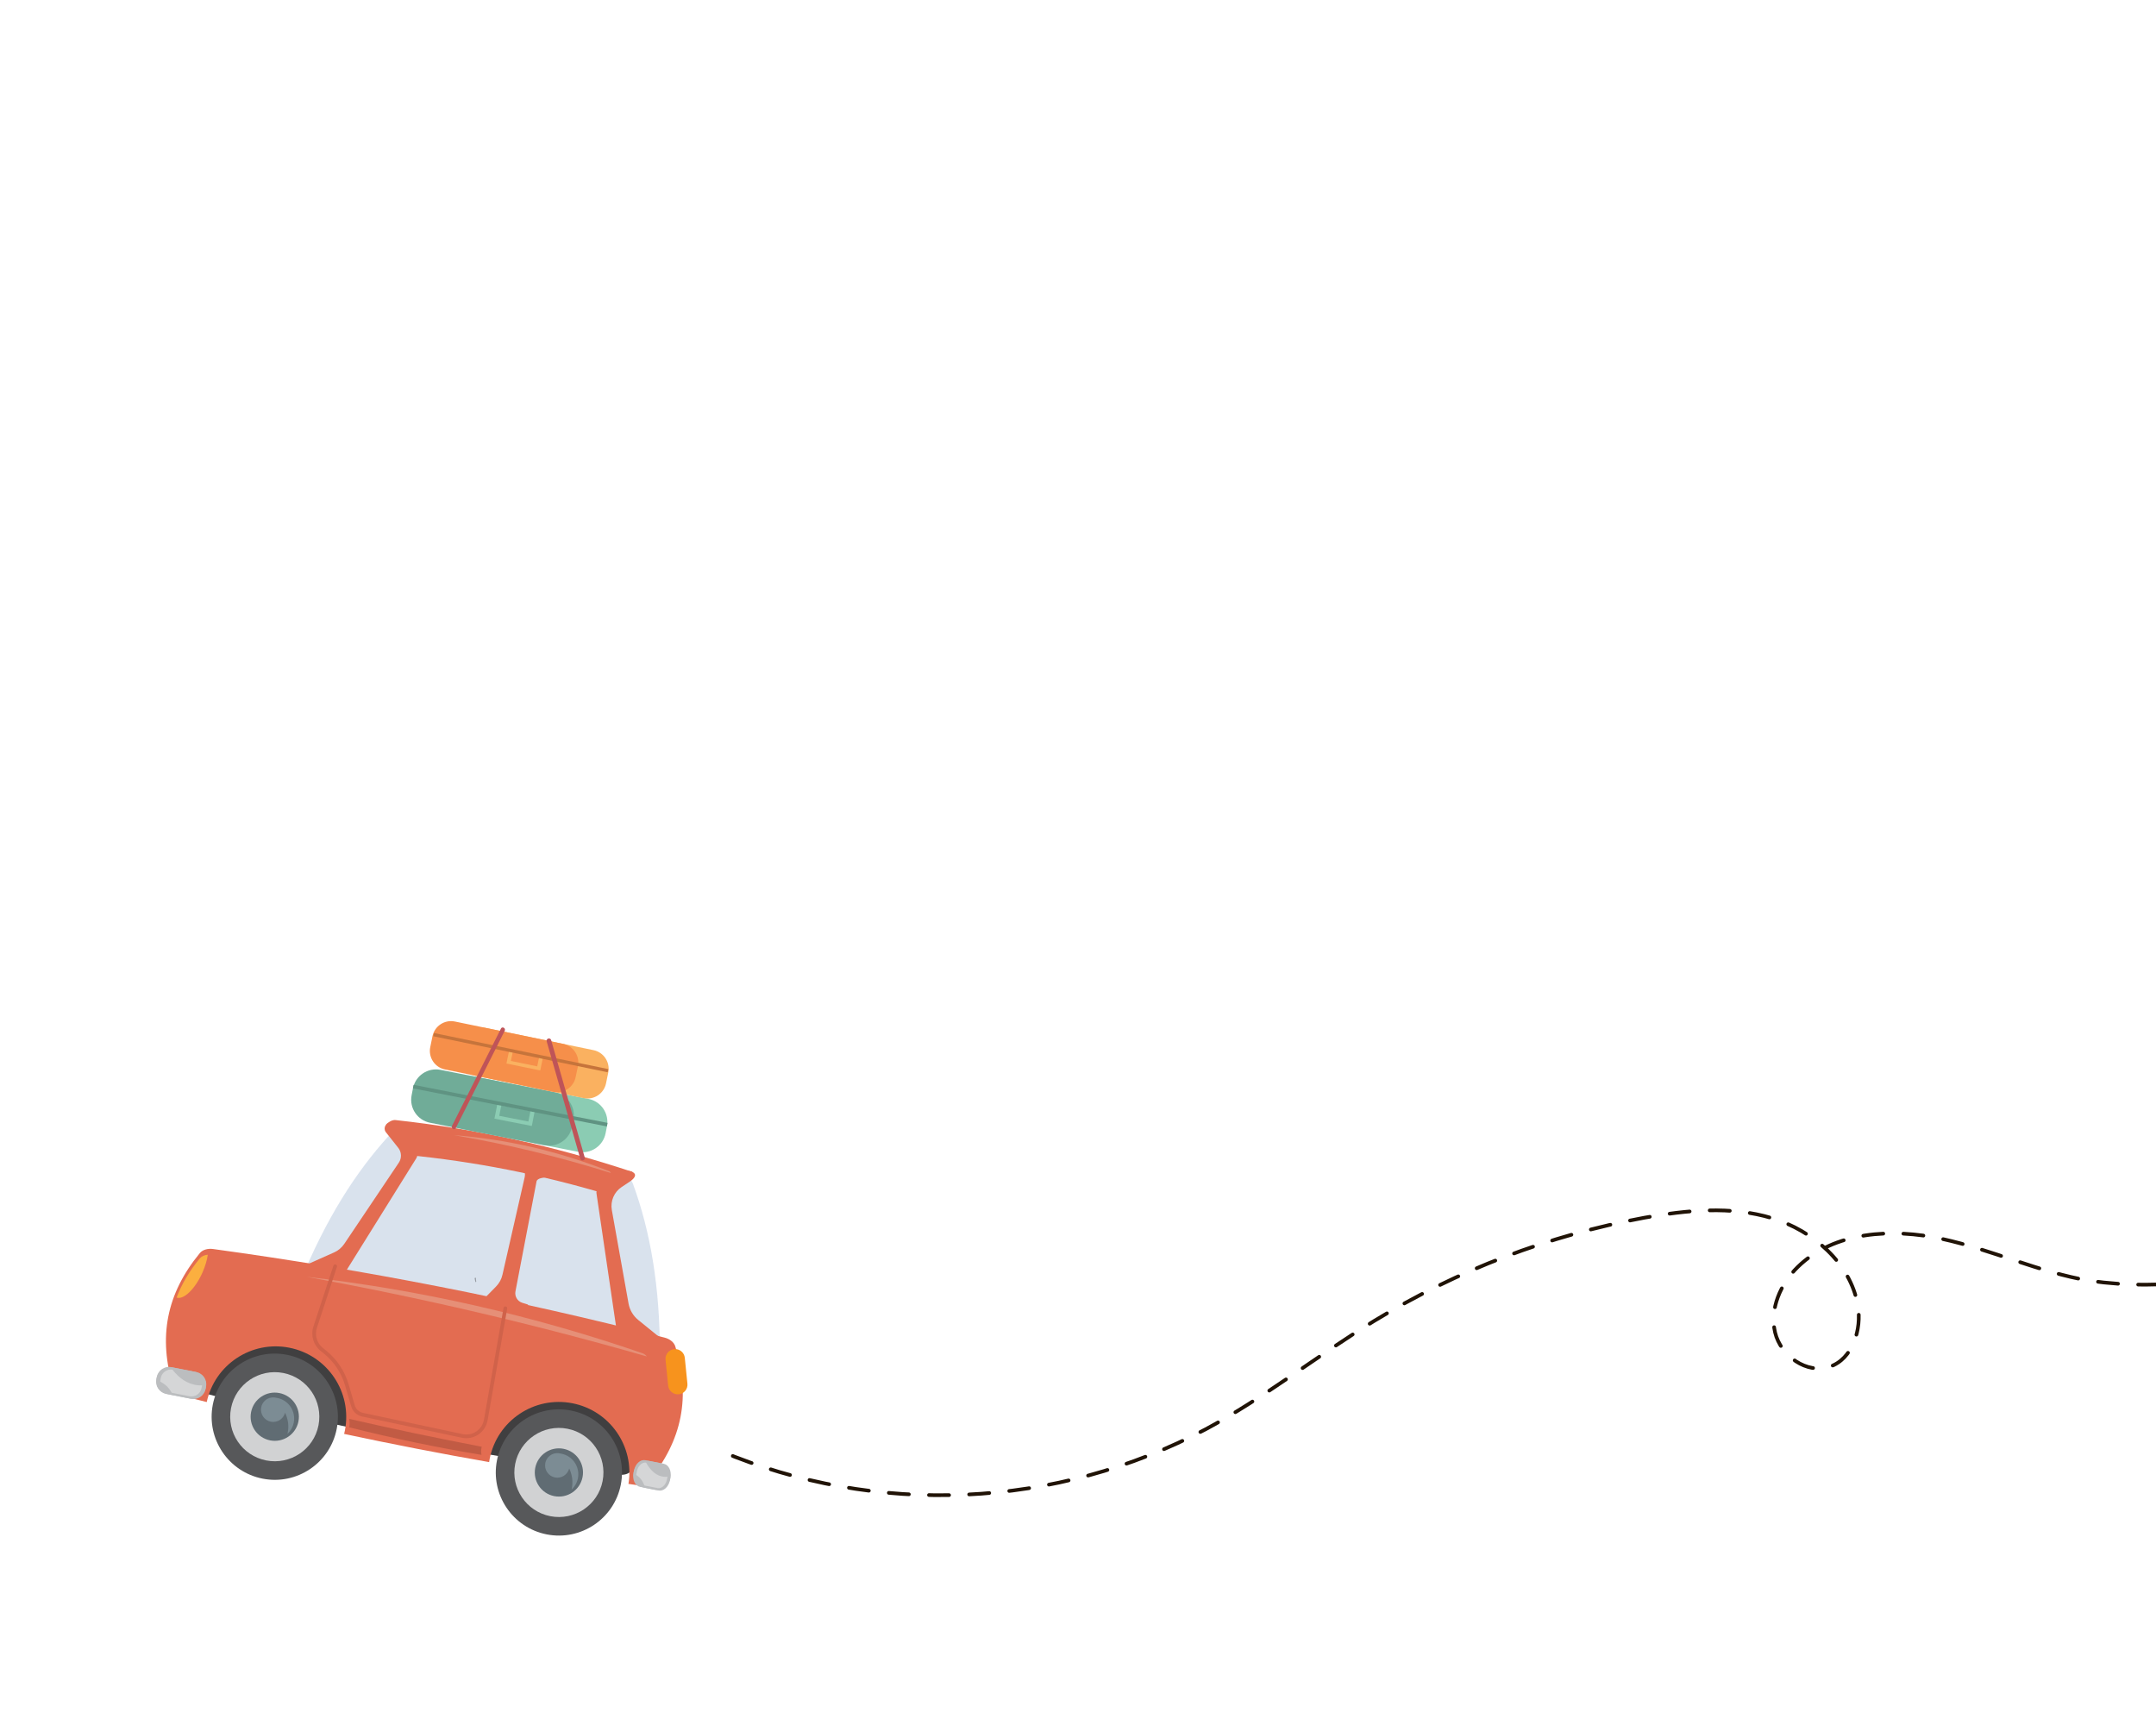 <svg width="564" height="448" viewBox="0 0 564 448" fill="none" xmlns="http://www.w3.org/2000/svg">
<g clip-path="url(#clip0_12_2)">
<mask id="mask0_12_2" style="mask-type:luminance" maskUnits="userSpaceOnUse" x="0" y="0" width="762" height="448">
<path d="M0.605 149.483L698.231 0L762 297.606L64.374 447.088L0.605 149.483Z" fill="white"/>
</mask>
<g mask="url(#mask0_12_2)">
<path d="M70.041 336.339C69.905 336.407 69.772 336.481 69.643 336.562C69.378 336.721 69.169 336.96 69.048 337.246C68.927 337.531 68.9 337.847 68.97 338.149C69.022 338.404 69.126 338.646 69.275 338.859C69.424 339.073 69.615 339.253 69.837 339.39C70.06 339.538 70.315 339.631 70.58 339.661C70.846 339.69 71.116 339.656 71.366 339.56C71.616 339.465 71.839 339.311 72.017 339.111C72.196 338.912 72.323 338.672 72.391 338.413L72.359 338.265C72.432 337.96 72.419 337.64 72.32 337.343C72.221 337.045 72.04 336.781 71.799 336.58C71.558 336.38 71.265 336.251 70.954 336.209C70.644 336.166 70.328 336.211 70.041 336.339Z" fill="#201306"/>
<path d="M76.117 337.46C75.904 337.549 75.712 337.682 75.553 337.849C75.394 338.016 75.271 338.214 75.192 338.431C75.113 338.648 75.079 338.879 75.093 339.109C75.107 339.34 75.169 339.565 75.274 339.771C75.449 340.109 75.724 340.386 76.061 340.564C76.297 340.706 76.561 340.792 76.835 340.817C77.109 340.841 77.385 340.802 77.641 340.704C77.898 340.606 78.13 340.451 78.318 340.25C78.506 340.05 78.645 339.809 78.727 339.546C78.809 339.23 78.815 338.899 78.743 338.581C78.666 338.319 78.532 338.076 78.351 337.872C78.17 337.668 77.945 337.506 77.694 337.399C77.443 337.292 77.172 337.241 76.899 337.252C76.626 337.262 76.359 337.333 76.117 337.46Z" fill="#201306"/>
<path d="M83.307 338.736C82.917 338.871 82.59 339.144 82.389 339.504C82.187 339.864 82.126 340.285 82.215 340.688C82.295 341.071 82.448 341.435 82.667 341.76C82.889 342.124 83.23 342.4 83.633 342.54C84.036 342.679 84.474 342.674 84.873 342.524C85.28 342.381 85.615 342.087 85.811 341.703C86.007 341.318 86.047 340.874 85.924 340.461C85.798 339.889 85.453 339.389 84.965 339.067C84.476 338.745 83.881 338.627 83.307 338.736Z" fill="#201306"/>
<path d="M91.194 341.668C90.899 341.584 90.585 341.598 90.299 341.709C90.013 341.82 89.771 342.021 89.61 342.282L89.43 342.321C89.368 342.374 89.318 342.44 89.284 342.514C89.25 342.588 89.232 342.668 89.232 342.75C89.231 342.831 89.248 342.912 89.281 342.986C89.315 343.06 89.364 343.127 89.425 343.181C89.466 343.423 89.575 343.649 89.739 343.833C89.902 344.017 90.115 344.151 90.351 344.219C90.696 344.314 91.065 344.272 91.38 344.102C91.695 343.932 91.933 343.647 92.043 343.307C92.122 342.977 92.08 342.63 91.924 342.329C91.768 342.028 91.509 341.793 91.194 341.668Z" fill="#201306"/>
<path d="M134.248 353.332C133.771 353.335 133.315 353.523 132.974 353.855C132.632 354.188 132.432 354.64 132.416 355.116C132.414 355.59 132.597 356.046 132.927 356.386C133.256 356.727 133.706 356.924 134.18 356.937C134.656 356.944 135.116 356.762 135.46 356.431C135.803 356.1 136.003 355.647 136.015 355.17C136.012 354.695 135.827 354.24 135.498 353.897C135.169 353.555 134.721 353.353 134.248 353.332Z" fill="#201306"/>
<path d="M142.611 358.566C142.804 358.372 142.929 358.12 142.97 357.849C143.01 357.578 142.964 357.301 142.837 357.058C142.674 356.799 142.427 356.604 142.137 356.506C141.847 356.409 141.533 356.415 141.247 356.523L141.164 356.54C141.087 356.486 140.995 356.46 140.901 356.467C140.808 356.475 140.719 356.514 140.651 356.58C140.584 356.645 140.541 356.732 140.531 356.826C140.521 356.919 140.544 357.013 140.596 357.091L140.617 357.19C140.501 357.443 140.47 357.727 140.529 357.999C140.587 358.271 140.731 358.518 140.941 358.701C141.186 358.891 141.493 358.983 141.802 358.958C142.111 358.933 142.4 358.794 142.611 358.566Z" fill="#201306"/>
<path d="M142.991 366.267C142.977 366.082 142.938 365.9 142.875 365.725C142.855 365.686 142.824 365.654 142.785 365.631C142.747 365.609 142.704 365.598 142.66 365.6C142.492 365.626 142.333 365.689 142.193 365.784C142.053 365.879 141.936 366.005 141.851 366.151C141.627 366.564 141.548 367.041 141.626 367.504C141.841 368.506 143.468 368.089 143.267 367.153C143.13 366.874 143.036 366.575 142.991 366.267Z" fill="#201306"/>
<path d="M140.185 365.666C139.655 365.917 139.159 366.642 139.634 367.176C139.673 367.21 139.719 367.235 139.77 367.248C139.82 367.261 139.873 367.262 139.924 367.251C139.975 367.24 140.023 367.217 140.064 367.185C140.104 367.152 140.137 367.111 140.158 367.063C140.346 366.817 140.295 366.501 140.563 366.307C140.61 366.243 140.638 366.167 140.642 366.087C140.646 366.008 140.627 365.929 140.587 365.861C140.547 365.792 140.487 365.737 140.416 365.703C140.344 365.668 140.264 365.655 140.185 365.666Z" fill="#201306"/>
<path d="M138.012 365.857C137.82 365.959 137.605 366.005 137.388 365.99C137.348 365.989 137.309 366 137.275 366.022C137.242 366.043 137.215 366.074 137.199 366.111C137.183 366.147 137.178 366.188 137.185 366.227C137.192 366.267 137.211 366.303 137.239 366.332C137.386 366.454 137.567 366.527 137.758 366.542C137.949 366.556 138.139 366.511 138.303 366.413C138.599 366.195 138.293 365.728 138.012 365.857Z" fill="#201306"/>
<path d="M101.605 361.34C101.525 361.32 101.44 361.32 101.36 361.341C101.279 361.362 101.205 361.403 101.146 361.46C101.086 361.518 101.042 361.59 101.018 361.67C100.994 361.749 100.99 361.834 101.008 361.915C101.001 362.006 101.021 362.097 101.064 362.178C101.073 362.219 101.092 362.257 101.119 362.29C101.146 362.322 101.18 362.348 101.219 362.365C101.257 362.382 101.299 362.389 101.342 362.387C101.384 362.384 101.425 362.372 101.461 362.35C101.581 362.302 101.688 362.226 101.774 362.129C101.833 362.073 101.877 362.003 101.901 361.926C101.926 361.849 101.929 361.766 101.912 361.687C101.895 361.608 101.858 361.534 101.804 361.473C101.751 361.412 101.682 361.367 101.605 361.34Z" fill="#201306"/>
<path d="M99.847 359.862L99.452 359.946C99.042 360.034 99.351 360.672 99.664 360.451C99.774 360.372 99.875 360.281 99.966 360.18C100.063 360.073 99.998 359.846 99.847 359.862Z" fill="#201306"/>
<path d="M101.875 348.982C101.405 349.139 101.006 349.456 100.745 349.877C100.58 350.067 100.786 350.47 101.054 350.275C101.509 350.045 101.87 349.664 102.075 349.197C102.08 349.169 102.078 349.14 102.07 349.113C102.062 349.086 102.048 349.061 102.028 349.04C102.009 349.019 101.985 349.003 101.958 348.993C101.931 348.983 101.903 348.979 101.875 348.982Z" fill="#201306"/>
<path d="M103.157 349.841C102.835 349.905 102.529 350.034 102.26 350.222C102.217 350.261 102.188 350.313 102.178 350.37C102.169 350.428 102.179 350.487 102.208 350.537C102.237 350.588 102.283 350.627 102.337 350.647C102.391 350.668 102.451 350.669 102.506 350.651C102.798 350.507 103.065 350.316 103.295 350.086C103.315 350.063 103.326 350.034 103.329 350.004C103.331 349.973 103.325 349.943 103.31 349.916C103.295 349.89 103.272 349.869 103.245 349.855C103.218 349.842 103.187 349.837 103.157 349.841Z" fill="#201306"/>
<path d="M104.197 350.769C104.606 350.539 104.991 350.267 105.344 349.957C105.372 349.928 105.388 349.891 105.39 349.852C105.393 349.812 105.382 349.773 105.359 349.741C105.336 349.709 105.302 349.687 105.263 349.677C105.225 349.668 105.185 349.672 105.149 349.689C104.758 349.924 104.384 350.188 104.031 350.479C103.868 350.599 104.017 350.894 104.197 350.769Z" fill="#201306"/>
<path d="M76.428 376.235C75.887 376.351 75.35 376.569 74.787 376.587C74.225 376.604 74.589 377.024 74.886 377.047C75.202 377.115 75.529 377.103 75.84 377.012C76.15 376.922 76.433 376.756 76.663 376.528C76.669 376.493 76.667 376.458 76.658 376.423C76.649 376.389 76.633 376.357 76.611 376.329C76.589 376.302 76.561 376.279 76.53 376.263C76.498 376.246 76.463 376.237 76.428 376.235Z" fill="#201306"/>
<path d="M77.851 377.03C77.672 377.042 77.495 377.08 77.326 377.142C77.063 377.199 77.175 377.639 77.414 377.553C77.592 377.531 77.768 377.494 77.939 377.44C77.994 377.429 78.041 377.396 78.071 377.349C78.102 377.302 78.112 377.245 78.1 377.191C78.089 377.137 78.056 377.089 78.009 377.059C77.963 377.028 77.906 377.018 77.851 377.03Z" fill="#201306"/>
<path d="M79.727 376.971C79.592 376.995 79.468 377.06 79.371 377.157C79.275 377.255 79.212 377.38 79.191 377.516C79.216 377.631 79.352 377.704 79.393 377.575C79.424 377.479 79.477 377.391 79.548 377.319C79.619 377.247 79.706 377.193 79.802 377.161C79.827 377.151 79.847 377.132 79.858 377.107C79.868 377.082 79.869 377.054 79.859 377.029C79.849 377.004 79.829 376.984 79.805 376.973C79.78 376.962 79.752 376.961 79.727 376.971Z" fill="#201306"/>
<path d="M56.397 347.148C56.548 347.395 56.745 347.609 56.978 347.779C56.978 347.779 57.176 347.737 57.16 347.741C57.08 347.458 56.941 347.195 56.754 346.969C56.568 346.665 56.266 346.936 56.397 347.148Z" fill="#201306"/>
<path d="M59.071 348.413L58.743 348.484C58.48 348.54 58.667 348.93 58.813 348.812L59.11 348.594C59.126 348.582 59.138 348.567 59.145 348.548C59.152 348.53 59.154 348.51 59.15 348.491C59.146 348.472 59.136 348.454 59.122 348.44C59.108 348.427 59.09 348.417 59.071 348.413Z" fill="#201306"/>
<path d="M60.799 348.868C60.76 348.876 60.725 348.9 60.703 348.933C60.682 348.967 60.674 349.008 60.683 349.047C60.691 349.086 60.715 349.121 60.748 349.142C60.782 349.164 60.823 349.172 60.862 349.163C60.902 349.155 60.936 349.131 60.957 349.098C60.979 349.064 60.987 349.023 60.978 348.984C60.97 348.945 60.946 348.91 60.913 348.889C60.879 348.867 60.838 348.859 60.799 348.868Z" fill="#201306"/>
<path d="M79.939 355.057C79.779 355.084 79.627 355.145 79.493 355.236C79.358 355.327 79.245 355.446 79.16 355.584C79.015 355.787 79.265 356.077 79.509 355.853C79.679 355.675 79.871 355.519 80.079 355.388C80.112 355.363 80.136 355.328 80.147 355.288C80.158 355.248 80.155 355.205 80.139 355.167C80.123 355.129 80.094 355.098 80.058 355.078C80.021 355.057 79.98 355.05 79.939 355.057Z" fill="#201306"/>
<path d="M81.331 356.185C81.016 356.355 80.727 356.567 80.47 356.816C80.262 356.963 80.576 357.308 80.715 357.158C81.019 356.971 81.299 356.75 81.552 356.498C81.577 356.464 81.592 356.422 81.593 356.38C81.593 356.337 81.58 356.295 81.555 356.26C81.531 356.225 81.496 356.199 81.456 356.186C81.415 356.172 81.371 356.172 81.331 356.185Z" fill="#201306"/>
<path d="M82.462 356.578C82.294 356.597 82.13 356.632 81.97 356.683C81.789 356.722 81.872 357.031 82.033 356.979L82.558 356.867C82.695 356.786 82.593 356.55 82.462 356.578Z" fill="#201306"/>
<path d="M87.844 355.424C87.968 355.869 88.14 356.299 88.358 356.706C88.373 356.729 88.395 356.747 88.42 356.757C88.445 356.768 88.473 356.771 88.5 356.765C88.527 356.759 88.552 356.745 88.57 356.725C88.589 356.705 88.601 356.68 88.605 356.653C88.517 356.21 88.378 355.779 88.192 355.367C88.11 355.144 87.782 355.214 87.844 355.424Z" fill="#201306"/>
<path d="M90.311 355.806C90.353 355.523 89.95 355.403 89.904 355.67C89.849 355.911 89.847 356.16 89.899 356.401C89.95 356.643 90.054 356.87 90.204 357.066C90.209 357.092 90.225 357.115 90.247 357.13C90.27 357.144 90.297 357.149 90.323 357.144C90.349 357.138 90.372 357.122 90.387 357.1C90.401 357.078 90.406 357.05 90.401 357.024C90.344 356.621 90.313 356.214 90.311 355.806Z" fill="#201306"/>
<path d="M119.054 341.694C119.21 341.781 119.382 341.623 119.254 341.427C119.013 341.193 118.76 340.972 118.495 340.766C118.308 340.617 118.018 340.868 118.208 341.033C118.467 341.281 118.751 341.502 119.054 341.694Z" fill="#201306"/>
<path d="M120.92 338.871C120.944 338.874 120.969 338.872 120.992 338.863C121.014 338.855 121.034 338.842 121.05 338.824C121.066 338.806 121.078 338.784 121.084 338.761C121.091 338.738 121.092 338.713 121.087 338.69C121.082 338.666 121.071 338.644 121.055 338.626C121.04 338.607 121.021 338.592 120.998 338.583C120.976 338.573 120.953 338.569 120.929 338.571C120.905 338.572 120.881 338.58 120.861 338.592C120.834 338.608 120.812 338.633 120.8 338.662C120.788 338.691 120.785 338.722 120.791 338.753C120.798 338.784 120.814 338.812 120.837 338.833C120.86 338.854 120.889 338.868 120.92 338.871Z" fill="#201306"/>
<path d="M124.585 335.149C124.529 334.886 124.476 334.639 124.502 334.359C124.527 334.079 124.118 334.166 124.174 334.429C124.23 334.692 124.287 334.955 124.343 335.218C124.399 335.48 124.594 335.267 124.585 335.149Z" fill="#201306"/>
<path d="M123.292 364.355C123.384 364.575 123.492 364.787 123.617 364.99C123.648 365.138 123.973 365.051 123.912 364.927C123.834 364.687 123.732 364.456 123.609 364.236C123.504 363.983 123.197 364.152 123.292 364.355Z" fill="#201306"/>
<path d="M126.195 363.252C126.06 363.023 125.675 363.226 125.83 363.468C126.039 363.838 126.381 364.114 126.785 364.242C126.806 364.254 126.831 364.257 126.853 364.25C126.876 364.244 126.896 364.228 126.907 364.208C126.919 364.187 126.921 364.163 126.914 364.14C126.908 364.117 126.893 364.098 126.872 364.087C126.626 363.825 126.4 363.547 126.195 363.252Z" fill="#201306"/>
<path d="M606.614 24.235C625.483 10.177 653.023 15.442 672.701 28.302C708.606 51.702 727.467 98.718 717.55 140.458C713.546 157.413 703.368 174.866 686.507 179.234C684.53 179.875 682.416 179.972 680.388 179.515C674.269 177.785 673.678 167.982 678.827 164.216C683.975 160.45 691.683 162.303 696.186 166.819C700.689 171.334 702.663 177.748 703.913 184.06C711.081 220.318 698.224 259.149 673.403 286.595C648.581 314.04 612.866 330.3 576.201 334.909C566.393 336.356 556.427 336.379 546.611 334.979C533.421 332.772 521.105 326.873 508.038 324.038C494.971 321.203 479.822 322.027 470.279 331.39C465.765 335.793 462.884 342.371 464.355 348.516C465.826 354.66 472.66 359.483 478.632 357.482C484.605 355.481 487.098 347.731 486.003 341.42C484.059 330.344 474.297 321.871 463.541 318.609C452.786 315.348 441.262 316.511 430.204 318.486C405.198 323.092 381.245 332.236 359.528 345.466C344.59 354.56 330.813 365.551 315.422 373.814C295.994 384.101 274.526 389.947 252.566 390.93C230.605 391.913 208.699 388.01 188.424 379.501" stroke="#201306" stroke-width="0.96" stroke-miterlimit="10" stroke-linecap="round" stroke-dasharray="5.26 5.26"/>
</g>
<path d="M165.121 384.721C164.482 385.498 163.256 385.869 161.969 385.7C125.323 380.678 89.02 373.556 53.206 364.362C51.951 364.032 50.956 363.225 50.658 362.263C46.886 350.184 48.957 339.626 57.014 329.867C57.653 329.09 58.882 328.705 60.166 328.888C60.749 328.961 61.33 329.047 61.924 329.135C60.433 338.153 66.369 346.78 75.402 348.553C84.608 350.359 93.537 344.37 95.343 335.164C95.394 334.905 95.435 334.649 95.466 334.396C107.155 336.439 118.797 338.7 130.391 341.179C130.321 341.443 130.257 341.718 130.201 342.003C128.395 351.209 134.4 360.128 143.606 361.934C152.705 363.719 161.522 357.875 163.474 348.851C165.294 349.3 167.112 349.759 168.929 350.227C170.187 350.543 171.18 351.363 171.477 352.325C175.236 364.401 173.165 374.959 165.121 384.721Z" fill="#403F40"/>
<path d="M130.005 381.958C131.762 373.006 140.437 367.177 149.376 368.93C158.328 370.687 164.158 379.362 162.402 388.314C160.648 397.253 151.972 403.083 143.02 401.326C134.081 399.573 128.252 390.897 130.005 381.958Z" fill="#57585A"/>
<path d="M134.769 382.893C136.008 376.577 142.139 372.458 148.441 373.694C154.757 374.933 158.877 381.064 157.638 387.38C156.399 393.696 150.271 397.802 143.955 396.563C137.652 395.326 133.53 389.209 134.769 382.893Z" fill="#D1D2D3"/>
<path d="M140.015 383.922C140.687 380.497 144 378.27 147.412 378.939C150.838 379.612 153.064 382.925 152.392 386.351C151.723 389.763 148.41 391.989 144.984 391.317C141.572 390.648 139.345 387.334 140.015 383.922Z" fill="#606C73"/>
<path d="M55.672 367.374C57.429 358.422 66.105 352.593 75.056 354.349C84.009 356.105 89.838 364.781 88.082 373.733C86.328 382.672 77.653 388.501 68.701 386.745C59.748 384.989 53.919 376.313 55.672 367.374Z" fill="#57585A"/>
<path d="M60.436 368.309C61.675 361.993 67.806 357.874 74.122 359.113C80.438 360.352 84.558 366.482 83.318 372.798C82.079 379.114 75.951 383.22 69.635 381.981C63.319 380.742 59.197 374.625 60.436 368.309Z" fill="#D1D2D3"/>
<path d="M65.682 369.338C66.354 365.913 69.667 363.686 73.093 364.358C76.518 365.03 78.745 368.344 78.073 371.769C77.403 375.181 74.09 377.408 70.664 376.736C67.239 376.064 65.012 372.75 65.682 369.338Z" fill="#606C73"/>
<g opacity="0.7">
<path d="M147.364 348.942C131.723 345.512 116.037 342.379 100.348 339.189C93.117 337.729 85.875 336.252 78.586 335.086C85.35 318.668 93.038 306.613 101.668 297.12C102.411 296.307 103.337 295.836 104.073 295.91C124.621 297.774 144.137 301.645 163.866 307.753C164.573 307.975 165.255 308.748 165.636 309.781C170.094 322.051 172.663 336.368 172.633 354.511C164.213 352.664 155.784 350.788 147.364 348.942Z" fill="#C9D5E6"/>
</g>
<path d="M164.841 307.388C164.772 307.527 164.45 307.964 164.445 307.991C164.405 308.053 164.352 308.112 164.298 308.171C164.192 308.289 163.616 308.815 163.811 308.673C163.728 308.74 163.646 308.807 163.563 308.874C163.144 309.167 162.712 309.458 162.274 309.705C162.357 309.638 161.209 310.177 161.001 310.248C159.935 310.65 159.079 311.399 158.54 312.308C141.368 307.188 124.309 303.827 106.449 302.074C106.419 301.874 106.378 301.657 106.321 301.451C105.744 299.504 104.737 297.555 103.434 295.98C102.739 295.134 102.019 294.479 100.999 294.154C101.758 293.33 102.725 292.867 103.471 292.957C124.733 295.295 144.905 299.711 165.287 306.461C165.338 306.485 165.375 306.506 165.426 306.53C165.208 306.793 165 307.072 164.841 307.388Z" fill="#E36C51"/>
<path d="M59.808 328.943C89.691 332.596 119.189 338.425 148.219 346.427C148.652 346.554 149.041 346.769 149.363 347.041C119.711 340.014 89.851 333.975 59.808 328.943Z" fill="#E68F77"/>
<path d="M118.775 296.905C132.696 297.983 146.224 301.137 159.323 306.333C159.518 306.399 159.679 306.57 159.814 306.805C146.32 302.559 132.639 299.264 118.775 296.905Z" fill="#E68F77"/>
<path d="M173.306 354.198C173.787 354.293 174.314 354.16 174.692 353.789C175.324 353.19 175.352 352.195 174.74 351.561L166.937 345.222C165.62 344.144 164.724 342.62 164.426 340.95L160.053 316.496C159.638 314.149 160.645 311.776 162.625 310.469L164.735 309.063C165.629 308.474 166.991 307.268 165.378 306.493C164.577 306.113 163.302 306.238 162.555 306.717L156.723 310.59C156.192 310.958 155.927 311.601 156.052 312.237L161.145 346.837C161.213 347.129 161.353 347.406 161.563 347.614L172.464 353.741C172.692 353.994 172.998 354.138 173.306 354.198Z" fill="#E36C51"/>
<path d="M77.068 335.317C76.573 335.219 76.135 334.897 75.925 334.412C75.566 333.619 75.929 332.689 76.722 332.331L87.381 327.585C88.476 327.105 89.393 326.326 90.058 325.345L104.328 304.104C105.131 302.913 105.066 301.33 104.174 300.21L100.889 296.064C100.176 295.021 100.892 293.424 102.599 293.579C103.375 293.661 104.053 294.1 104.483 294.74L108.885 301.204C109.237 301.746 109.24 302.441 108.883 302.983L90.775 332.031C90.615 332.277 90.383 332.468 90.108 332.595L78.006 335.209C77.699 335.357 77.362 335.374 77.068 335.317Z" fill="#E36C51"/>
<path d="M137.144 341.962C135.011 341.501 128.836 339.97 126.695 339.62L129.751 336.509C130.601 335.647 131.188 334.567 131.448 333.382L137.247 307.936C137.57 306.498 136.955 305.03 135.712 304.286L133.76 303.111C135.067 302.825 136.182 302.029 136.855 300.938L144.419 304.882C147.226 309.06 140.741 307.051 140.35 309.045L134.845 337.745C134.59 339.043 135.338 340.329 136.591 340.741C137.478 341.04 138.24 341.19 138.136 341.295L137.144 341.962Z" fill="#E36C51"/>
<path d="M52.292 327.732C52.984 326.895 54.328 326.492 55.722 326.682C95.522 332.128 134.957 339.865 173.878 349.864C175.241 350.214 176.319 351.093 176.644 352.129C180.738 365.259 178.488 376.726 169.736 387.335C169.044 388.172 167.714 388.578 166.32 388.388C165.683 388.305 165.049 388.208 164.399 388.122C166.015 378.323 159.571 368.957 149.749 367.03C139.753 365.069 130.056 371.574 128.092 381.583C128.047 381.861 128.001 382.139 127.956 382.418C115.264 380.196 102.619 377.739 90.02 375.044C90.096 374.754 90.163 374.456 90.223 374.153C92.187 364.144 85.666 354.457 75.67 352.496C65.781 350.556 56.199 356.903 54.079 366.714C52.111 366.217 50.139 365.714 48.163 365.206C46.801 364.856 45.709 363.975 45.384 362.938C41.29 349.809 43.54 338.341 52.292 327.732Z" fill="#E36C51"/>
<path d="M91.335 371.106C102.85 373.754 114.412 376.185 126.021 378.397C125.989 378.488 125.971 378.582 125.95 378.689C125.829 379.305 125.845 379.933 125.965 380.526C114.335 378.606 102.8 376.204 91.359 373.32C91.514 372.6 91.498 371.833 91.335 371.106Z" fill="#C15B44"/>
<path d="M43.773 364.637L49.647 365.789C51.587 366.17 53.46 364.912 53.838 362.985C54.216 361.058 52.958 359.185 51.017 358.804L45.143 357.652C43.216 357.274 41.343 358.532 40.965 360.459C40.587 362.386 41.846 364.259 43.773 364.637Z" fill="#BBBDBF"/>
<path d="M44.808 357.586L51.365 358.873C53.105 359.214 54.245 360.911 53.904 362.65L53.772 363.319C53.428 365.072 51.734 366.199 49.995 365.858L43.438 364.571C41.698 364.23 40.556 362.547 40.9 360.794L41.031 360.125C41.372 358.385 43.069 357.245 44.808 357.586Z" fill="#BBBDBF"/>
<path d="M44.789 364.058C44.383 363.367 43.838 362.676 43.197 362.189C42.711 361.83 42.317 361.572 41.915 361.354C41.915 361.215 41.928 361.079 41.954 360.945L42.064 360.383C42.343 358.964 43.695 358.021 45.124 358.246C46.79 360.379 48.962 362.056 51.827 362.326C52.173 362.357 52.52 362.36 52.868 362.336C52.857 362.389 52.847 362.443 52.836 362.496L52.726 363.058C52.44 364.517 51.028 365.477 49.57 365.191L44.913 364.277C44.872 364.204 44.831 364.131 44.789 364.058Z" fill="#D5D6D7"/>
<path d="M168.593 389.126L171.135 389.625C173.062 390.003 174.935 388.744 175.313 386.817C175.691 384.891 174.433 383.018 172.506 382.64L169.963 382.141C168.036 381.763 166.164 383.021 165.786 384.948C165.408 386.875 166.666 388.748 168.593 389.126Z" fill="#BBBDBF"/>
<path d="M168.813 381.915L173.657 382.866C174.955 383.12 175.72 384.743 175.379 386.483L175.247 387.152C174.904 388.905 173.584 390.105 172.286 389.851L167.442 388.9C166.144 388.645 165.376 387.036 165.72 385.283L165.851 384.614C166.193 382.874 167.515 381.66 168.813 381.915Z" fill="#BBBDBF"/>
<path d="M168.486 388.327C168.213 387.662 167.828 387.003 167.375 386.552C167.023 386.219 166.736 385.982 166.454 385.788C166.463 385.651 166.48 385.515 166.506 385.381L166.617 384.819C166.895 383.401 167.953 382.4 169.007 382.551C170.151 384.582 171.695 386.135 173.837 386.264C174.103 386.279 174.365 386.266 174.623 386.224C174.613 386.277 174.602 386.331 174.592 386.384L174.482 386.946C174.196 388.405 173.092 389.425 172.008 389.212L168.556 388.535C168.532 388.466 168.509 388.396 168.486 388.327Z" fill="#D5D6D7"/>
<path d="M177.559 364.676C178.946 364.546 179.968 363.301 179.824 361.911L179.139 355.134C178.995 353.744 177.748 352.735 176.373 352.868C174.983 353.012 173.961 354.257 174.105 355.647L174.79 362.424C174.937 363.801 176.182 364.823 177.559 364.676Z" fill="#F7931D"/>
<path d="M80.117 333.941C110.082 337.389 139.441 344.066 168.114 353.958C168.529 354.108 168.904 354.391 169.203 354.783C139.813 346.348 110.102 339.408 80.117 333.941Z" fill="#E68F77"/>
<path d="M120.894 376.057C122.379 376.349 123.884 376.046 125.148 375.197C126.431 374.323 127.288 373.004 127.56 371.473L132.679 342.267C132.729 342.013 132.557 341.757 132.302 341.707C132.293 341.705 132.289 341.704 132.289 341.704C132.021 341.651 131.776 341.84 131.726 342.094L126.605 371.314C126.385 372.577 125.669 373.673 124.61 374.396C123.538 375.117 122.266 375.368 121 375.092L94.924 369.531C93.909 369.318 93.096 368.575 92.806 367.573L91.181 362.043C90.155 358.562 88.125 355.523 85.295 353.231L84.453 352.566C82.905 351.317 82.277 349.207 82.899 347.314L88.143 331.347C88.22 331.098 88.08 330.821 87.831 330.744C87.571 330.652 87.307 330.794 87.214 331.054L81.97 347.02C81.234 349.28 81.987 351.818 83.846 353.322L84.688 353.988C87.349 356.149 89.285 359.031 90.252 362.319L91.877 367.849C92.267 369.19 93.362 370.197 94.721 370.492L120.8 376.039C120.827 376.044 120.858 376.05 120.894 376.057Z" fill="#D0624A"/>
<path d="M52.249 329.155C52.72 328.594 53.484 328.244 54.358 328.179C54.16 329.613 53.671 331.254 52.928 332.915C51.008 337.18 48.031 340.028 46.197 339.39C47.513 335.869 49.53 332.457 52.249 329.155Z" fill="#FBAF3F"/>
<path d="M144.884 380.208C144.875 380.207 144.867 380.2 144.86 380.19C144.916 380.187 144.972 380.184 145.029 380.181C145.469 380.059 145.945 380.041 146.414 380.133C146.467 380.144 146.515 380.158 146.558 380.175C146.655 380.18 146.748 380.199 146.855 380.22C149.826 380.803 151.762 383.684 151.179 386.654C150.948 387.832 150.345 388.853 149.529 389.61C149.549 389.512 149.567 389.418 149.584 389.329C149.947 387.483 149.665 385.662 148.902 384.095C148.472 385.72 146.85 386.764 145.177 386.436C143.438 386.094 142.311 384.4 142.652 382.661C142.889 381.456 143.778 380.533 144.884 380.208Z" fill="#7C8C94"/>
<path d="M70.565 365.627C70.556 365.625 70.548 365.619 70.541 365.609C70.584 365.603 70.653 365.603 70.709 365.6C71.15 365.478 71.613 365.457 72.094 365.552C72.139 365.561 72.187 365.575 72.239 365.594C72.335 365.599 72.429 365.618 72.523 365.636C75.493 366.219 77.429 369.1 76.847 372.071C76.615 373.248 76.025 374.272 75.197 375.026C75.225 374.93 75.248 374.837 75.265 374.748C75.627 372.902 75.345 371.081 74.569 369.512C74.139 371.137 72.531 372.183 70.858 371.855C69.118 371.513 67.992 369.819 68.333 368.08C68.569 366.875 69.459 365.952 70.565 365.627Z" fill="#7C8C94"/>
<path d="M121.283 295.382L151.217 301.255C154.536 301.906 157.766 299.747 158.42 296.415L158.772 294.622C159.425 291.29 157.25 288.07 153.932 287.419L123.998 281.546C120.666 280.892 117.448 283.054 116.795 286.386L116.443 288.179C115.789 291.511 117.951 294.728 121.283 295.382Z" fill="#8BCCB3"/>
<path d="M112.518 293.663L142.452 299.535C145.771 300.187 149.002 298.027 149.655 294.695L150.007 292.902C150.661 289.57 148.485 286.35 145.167 285.699L115.233 279.826C111.901 279.173 108.684 281.335 108.03 284.666L107.678 286.46C107.025 289.792 109.187 293.009 112.518 293.663Z" fill="#70AC98"/>
<path fill-rule="evenodd" clip-rule="evenodd" d="M130.161 288.452L129.349 292.587L139.118 294.504L139.929 290.369L130.161 288.452ZM131.142 289.117L138.756 290.611L138.22 293.341L130.606 291.847L131.142 289.117Z" fill="#8BCCB3"/>
<path d="M108.017 284.664L158.758 294.619L158.939 293.696L108.198 283.741L108.017 284.664Z" fill="#5F9382"/>
<path d="M126.938 268.824L155.265 274.673C157.949 275.228 159.67 277.859 159.116 280.543L158.535 283.361C157.981 286.045 155.364 287.769 152.679 287.215L124.353 281.366C121.668 280.811 119.944 278.194 120.499 275.509L121.082 272.678C121.637 269.994 124.254 268.27 126.938 268.824Z" fill="#FAB160"/>
<path d="M118.992 267.182L147.319 273.031C150.003 273.585 151.738 276.219 151.183 278.903L150.589 281.719C150.035 284.403 147.418 286.127 144.733 285.572L116.407 279.723C113.722 279.169 111.998 276.551 112.553 273.867L113.136 271.035C113.691 268.351 116.321 266.63 118.992 267.182Z" fill="#F68F4A"/>
<path fill-rule="evenodd" clip-rule="evenodd" d="M133.262 274.414L132.484 278.167L141.327 279.985L142.102 276.246L133.262 274.414ZM134.155 275.034L141.047 276.456L140.537 278.913L133.645 277.491L134.155 275.034Z" fill="#FAB160"/>
<path d="M113.358 271.037L158.953 280.455L159.129 279.628L113.537 270.197L113.358 271.037Z" fill="#C6743B"/>
<path d="M143.425 271.628C143.749 271.538 144.089 271.716 144.178 272.04L152.966 302.752C153.058 303.061 152.88 303.402 152.557 303.491C152.459 303.518 152.361 303.522 152.263 303.503C152.049 303.461 151.872 303.301 151.804 303.079L143.013 272.381C142.924 272.058 143.102 271.717 143.425 271.628Z" fill="#BF5458"/>
<path d="M118.483 295.277C118.209 295.113 118.098 294.757 118.234 294.492L131.058 269.007C131.196 268.728 131.53 268.655 131.79 268.817C131.874 268.861 131.941 268.921 131.991 268.995C132.109 269.172 132.131 269.412 132.041 269.589L119.215 295.088C119.079 295.353 118.743 295.44 118.483 295.277Z" fill="#BF5458"/>
</g>
<defs>
<clipPath id="clip0_12_2">
<rect width="564" height="448" fill="white" transform="matrix(-1 0 0 1 564 0)"/>
</clipPath>
</defs>
</svg>
